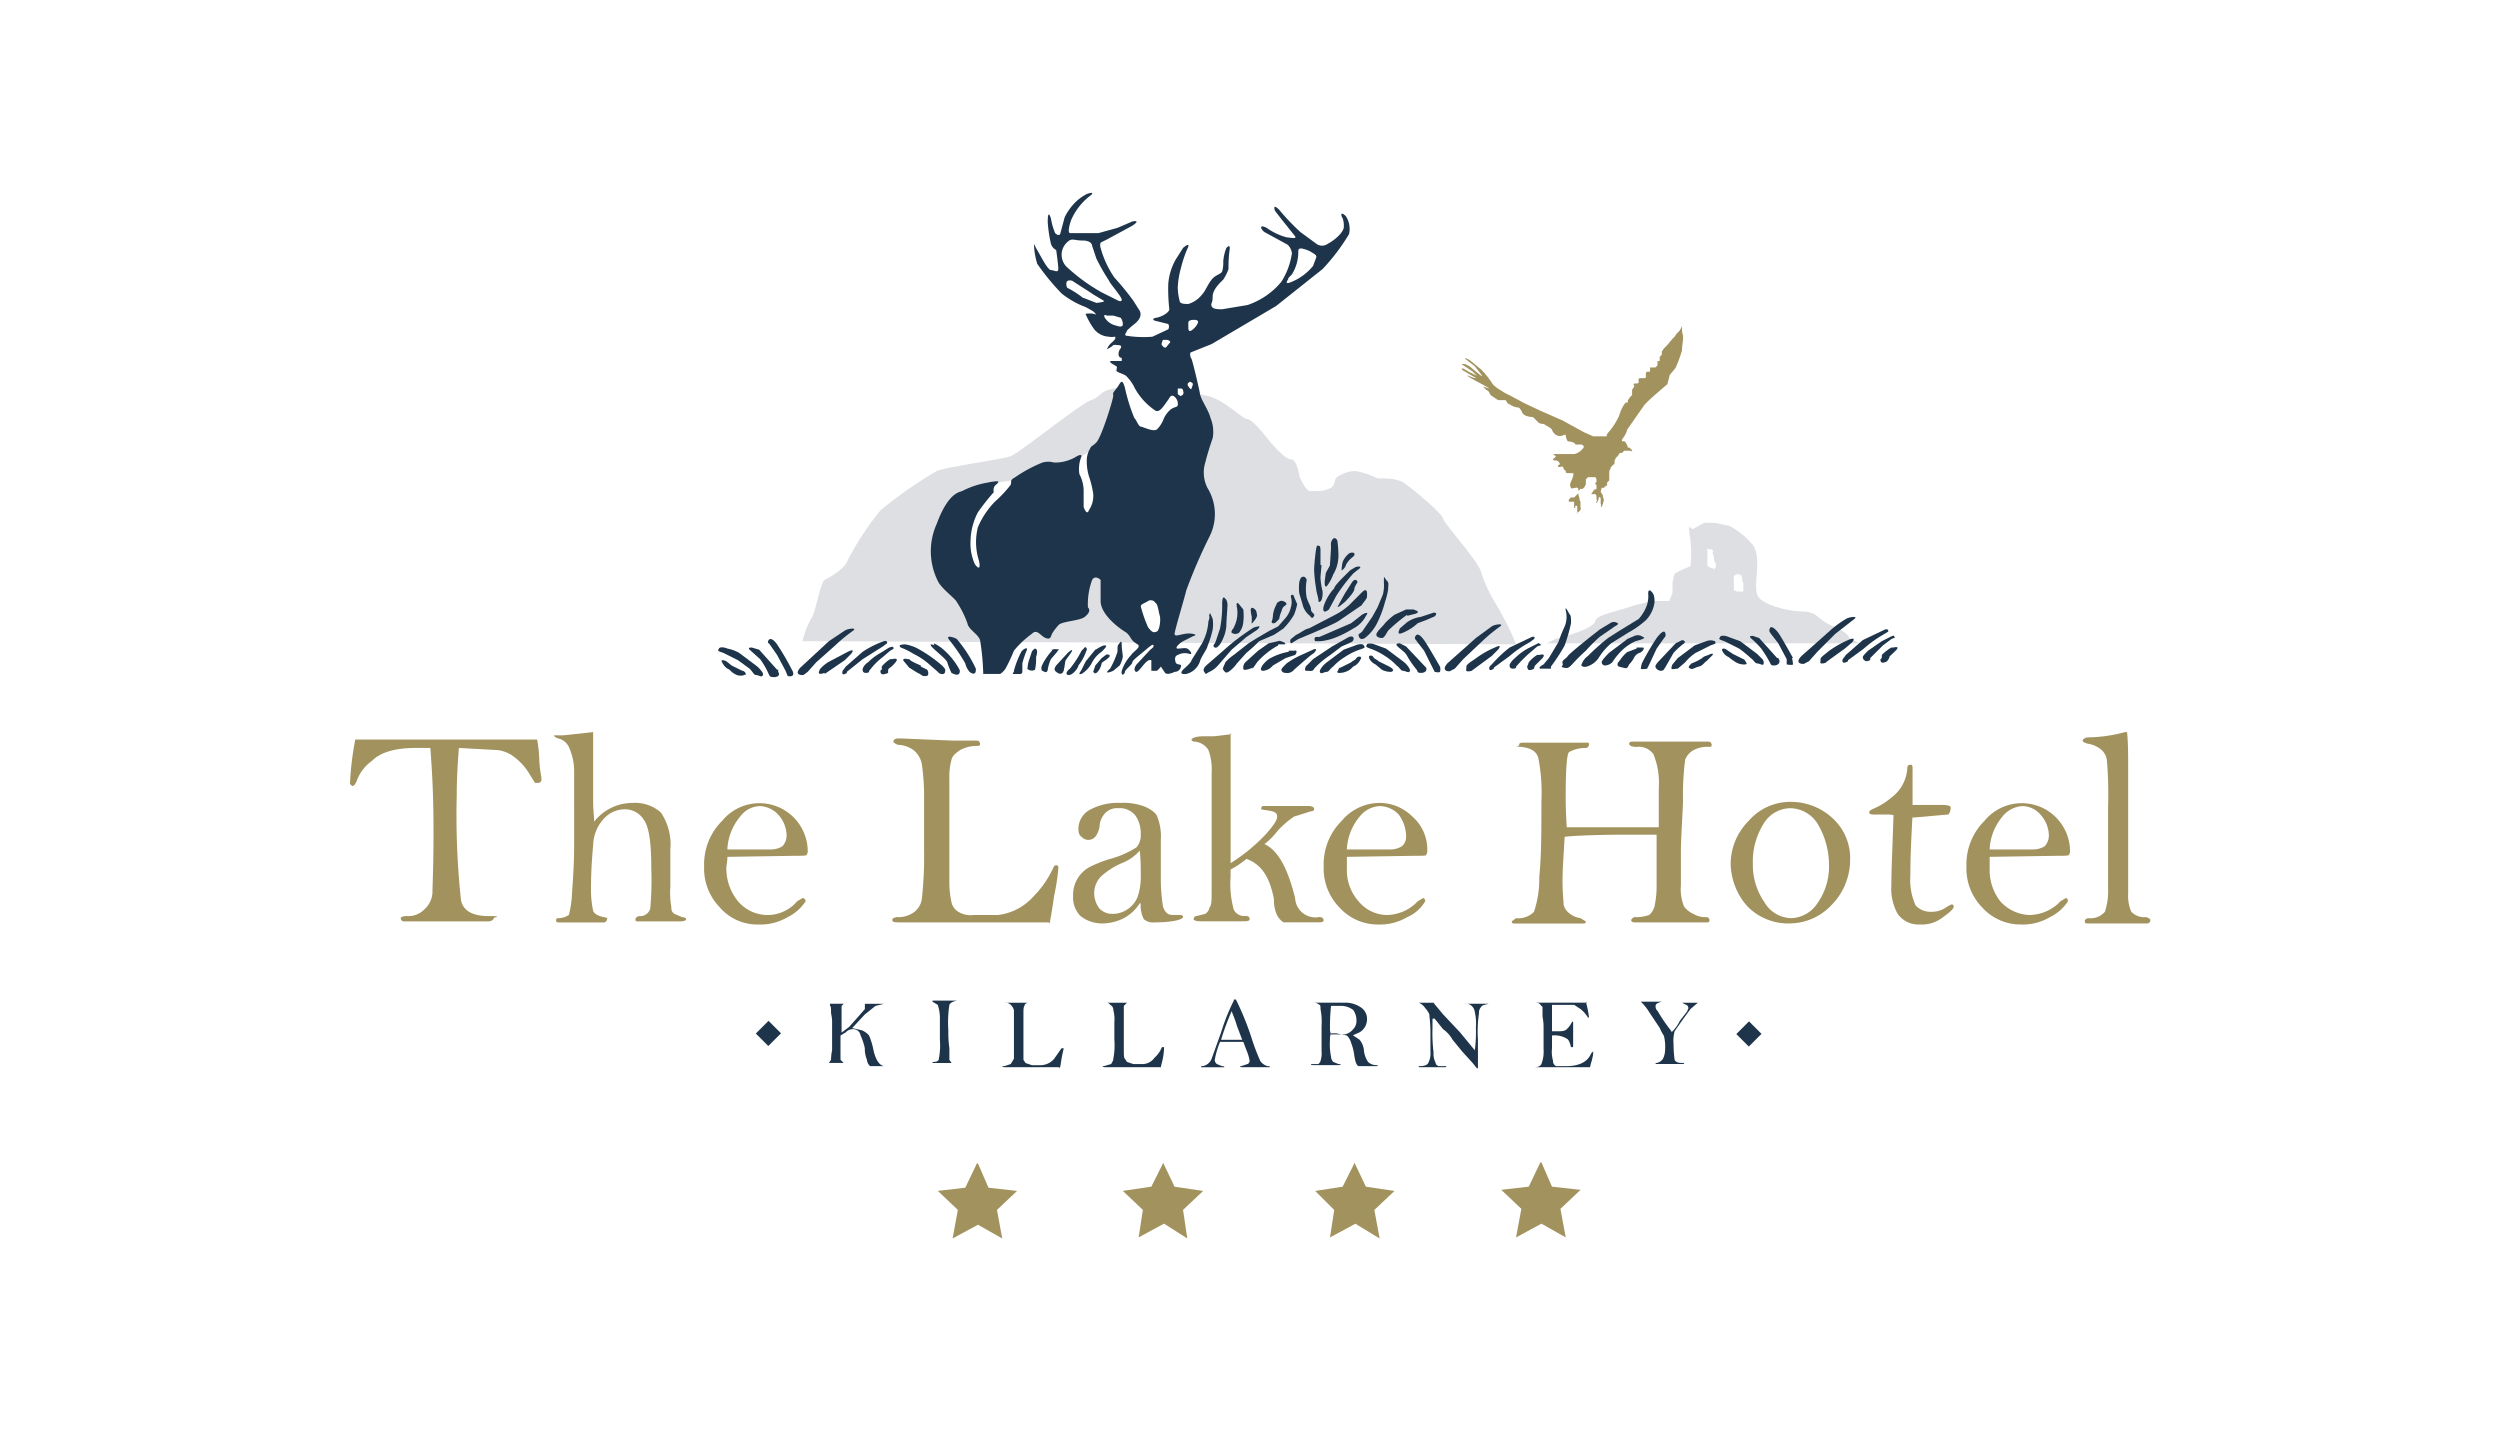 <svg xmlns="http://www.w3.org/2000/svg" width="350" height="201" viewBox="0 0 350 201"><g transform="translate(-668 -36)"><rect width="350" height="201" transform="translate(668 36)" fill="#fff"/><g transform="translate(717 63)"><path d="M142.7,54.365l-99.9-.444a12.284,12.284,0,0,1,1.184-3.108c.592-.592,1.332-5.18,1.924-5.476s2.812-1.48,3.256-2.812a40.257,40.257,0,0,1,4.588-6.956A61.422,61.422,0,0,1,61.6,30.092c1.48-.592,9.176-1.628,10.36-2.072s9.62-7.252,11.248-7.844S84.241,18.7,87.5,18.4h2.22a42.921,42.921,0,0,1,9.768,1.184c2.516.592,4.884,3.256,5.624,3.256s3.108,3.108,3.108,3.108,2.072,2.516,2.96,2.516,1.184,2.368,1.184,2.368.888,2.072,1.48,2.072h1.036a4.588,4.588,0,0,0,1.924-.444c.74-.592.3-1.332,1.036-1.628a4.44,4.44,0,0,1,2.368-.74,12.284,12.284,0,0,1,3.108,1.036h.888a6.956,6.956,0,0,1,2.516.444c1.036.592,5.624,4.44,5.772,5.18s5.032,6.068,5.328,7.548a20.423,20.423,0,0,0,2.072,4.44,38.921,38.921,0,0,1,2.812,5.624" transform="translate(20.546 8.844)" fill="#dedfe3"/><path d="M88.685,20.856l-1.332-2.072-3.7-1.184H81.285l-1.332.592-1.184,4.884L76.4,27.368l-.74.444-1.036.592-2.96,2.22-6.808,1.184-2.22.3L57.9,35.8l.74,8.288,2.812,1.036,3.4-.592c.888-.444,3.552-1.036,4.144-1.776s2.664-.74,4.588-1.628l5.18-2.368c1.332-.592,4.144-1.48,4.588-2.812s2.072-3.108,2.516-4.144.888-3.4,1.184-4.144,1.628-6.808,1.628-6.808" transform="translate(27.794 8.46)" fill="#fff"/><path d="M11.248,52.884H9.176c-2.812,0-4.884.592-6.068,1.776a6.068,6.068,0,0,0-2.22,2.96c-.148.3-.3.592-.592.592l-.3-.3A42.477,42.477,0,0,1,.74,51.7H26.2a18.2,18.2,0,0,1,.3,2.96,19.535,19.535,0,0,0,.3,2.368v.3a.444.444,0,0,1-.444.444H25.9l-.74-1.184a8.288,8.288,0,0,0-2.072-2.368,4.884,4.884,0,0,0-2.368-1.036l-5.476-.3c-.148,1.924-.3,4.144-.3,6.66A110.559,110.559,0,0,0,15.54,74.2c.3,1.48,1.628,2.22,3.848,2.22s.74.148.74.3-.3.444-.74.444H7.548a.444.444,0,0,1-.444-.444c0-.148.3-.3.888-.3a3.108,3.108,0,0,0,2.368-.888,3.4,3.4,0,0,0,1.184-2.368c0-.888.148-3.7.148-8.436s-.148-7.992-.444-11.84" transform="translate(0 24.83)" fill="#a2925e"/><path d="M24.776,63.728a6.808,6.808,0,0,1,5.476-2.812,5.476,5.476,0,0,1,4,1.332,7.992,7.992,0,0,1,1.332,5.18v5.18a12.136,12.136,0,0,0,.148,2.96.888.888,0,0,0,.444.888l1.036.444c.3,0,.592.148.592.3s-.3.3-.888.3h-5.92c-.3,0-.3-.148-.3-.3s.148-.3.444-.444a1.48,1.48,0,0,0,1.628-1.036,43.81,43.81,0,0,0,.148-5.624c0-3.552-.3-5.772-1.036-6.808a3.108,3.108,0,0,0-2.664-1.48,4,4,0,0,0-2.96,1.332,5.624,5.624,0,0,0-1.48,3.7c-.148,1.628-.3,3.7-.3,5.92a14.06,14.06,0,0,0,.3,3.256c.148.444.74.74,1.48.888s.444.148.444.3a.444.444,0,0,1-.444.444H20.188c-.444,0-.592,0-.592-.3s.148-.3.444-.3a2.812,2.812,0,0,0,1.332-.444,13.764,13.764,0,0,0,.444-3.108c.148-1.924.3-4.144.3-6.956V56.476a8.288,8.288,0,0,0-.74-3.4,2.22,2.22,0,0,0-1.48-1.184c-.444-.148-.592-.3-.592-.444h1.332L24.776,51v9.62c0,1.332.148,2.368.148,3.108" transform="translate(9.265 24.494)" fill="#a2925e"/><path d="M36.758,65.252c0,.74-.148,1.184-.148,1.628a7.252,7.252,0,0,0,1.628,4.588,5.421,5.421,0,0,0,8.288,0l.74-.444a.444.444,0,0,1,.444.444,6.216,6.216,0,0,1-2.516,2.22,7.4,7.4,0,0,1-4,1.036,6.956,6.956,0,0,1-5.476-2.368,7.844,7.844,0,0,1-2.22-5.772,8.584,8.584,0,0,1,2.516-6.364,6.758,6.758,0,0,1,11.988,4.144.888.888,0,0,1-.148.592c0,.148-.592.148-1.48.148Zm0-1.036h5.92a3.108,3.108,0,0,0,1.776-.444,2.22,2.22,0,0,0,.592-1.48,4.44,4.44,0,0,0-1.184-2.96,3.7,3.7,0,0,0-2.516-1.184,3.552,3.552,0,0,0-2.812,1.48,7.7,7.7,0,0,0-1.776,4.44" transform="translate(16.079 27.706)" fill="#a2925e"/><path d="M73.2,77.353H52.78c-1.036,0-1.48,0-1.48-.3s.148-.3.592-.444a3.7,3.7,0,0,0,2.516-.74,2.812,2.812,0,0,0,1.036-1.924,54.909,54.909,0,0,0,.3-6.956V60.036a31.081,31.081,0,0,0-.3-4.736,3.256,3.256,0,0,0-1.184-2.072,4,4,0,0,0-2.22-.74c-.3-.148-.592-.3-.592-.444s.148-.444.592-.444h.444l7.252.3h3.4a.444.444,0,0,1,.444.444c0,.3-.148.3-.444.3a5.032,5.032,0,0,0-2.368.592c-.592.444-1.036.74-1.184,1.332a9.176,9.176,0,0,0-.3,2.664V71.432a13.468,13.468,0,0,0,.3,3.108,2.072,2.072,0,0,0,.74,1.184,3.256,3.256,0,0,0,2.368.592h3.4A7.844,7.844,0,0,0,70.984,73.8a14.208,14.208,0,0,0,2.812-4q.148-.444.444-.444c.3,0,.3.148.3.444a29.6,29.6,0,0,1-.592,3.848c-.3,2.22-.592,3.552-.592,3.848" transform="translate(24.626 24.782)" fill="#a2925e"/><path d="M77.727,71.765a5.92,5.92,0,0,1-2.22,2.072,6.808,6.808,0,0,1-2.96.74,4.884,4.884,0,0,1-3.108-1.036A3.7,3.7,0,0,1,68.4,70.729a4.442,4.442,0,0,1,2.22-4,16.872,16.872,0,0,1,2.96-1.184,13.024,13.024,0,0,0,3.7-1.628,2.516,2.516,0,0,0,.592-1.776,4.44,4.44,0,0,0-.74-2.664,2.812,2.812,0,0,0-2.368-1.036,2.368,2.368,0,0,0-1.776.592,2.96,2.96,0,0,0-.888,2.072c-.3,1.184-.74,1.776-1.628,1.776a1.332,1.332,0,0,1-.888-.444c-.3-.148-.444-.592-.444-1.184a3.108,3.108,0,0,1,1.48-2.516,8.288,8.288,0,0,1,4.44-1.036,8.14,8.14,0,0,1,3.552.592c.888.444,1.48.888,1.628,1.48a7.548,7.548,0,0,1,.444,3.108v5.18a25.161,25.161,0,0,0,.3,4.144c.3.888.74,1.184,1.332,1.184H83.2c.3,0,.592,0,.592.3s-1.332.74-4,.74a1.924,1.924,0,0,1-1.48-.444,4.144,4.144,0,0,1-.444-2.22m0-7.548a6.364,6.364,0,0,1-2.664,1.924,10.212,10.212,0,0,0-2.96,1.924,3.4,3.4,0,0,0-.888,2.368A3.552,3.552,0,0,0,72.1,72.5a2.516,2.516,0,0,0,1.776.74,3.793,3.793,0,0,0,3.552-2.368,8.584,8.584,0,0,0,.444-3.108,30.937,30.937,0,0,0-.148-3.552" transform="translate(32.832 27.705)" fill="#a2925e"/><path d="M85.076,51.1V69.3a25.161,25.161,0,0,0,4.884-4c1.036-1.184,1.628-1.924,1.628-2.516s-.444-.74-1.48-.888-.74-.148-.74-.3a.3.3,0,0,1,.3-.3H95.88q.888,0,.888.444c0,.148-.148.3-.444.3l-2.368.74a12.876,12.876,0,0,0-2.368,2.072,9.176,9.176,0,0,1-1.776,1.776c1.924.888,3.256,3.4,4.292,7.548a2.847,2.847,0,0,0,3.4,2.664c.3,0,.592.148.592.444s-.3.3-1.036.3H92.476a2.664,2.664,0,0,1-1.036-1.332,5.181,5.181,0,0,1-.3-1.924c-.592-3.108-1.776-4.884-3.848-5.624a12.431,12.431,0,0,1-2.22,1.48v1.036a13.468,13.468,0,0,0,.444,4.588,1.628,1.628,0,0,0,1.628.888c.444,0,.592.148.592.444s-.444.3-1.184.3H80.932c-.74,0-1.036-.148-1.036-.3a.444.444,0,0,1,.444-.444l1.184-.3a1.332,1.332,0,0,0,.592-.888c.3-.3.3-1.036.3-2.22V56.724a7.992,7.992,0,0,0-.444-3.256,2.516,2.516,0,0,0-1.924-1.184c-.3,0-.444-.148-.444-.3s.592-.444,1.628-.444h1.48l2.516-.3" transform="translate(38.211 24.542)" fill="#a2925e"/><path d="M95.358,65.249v1.628a6.512,6.512,0,0,0,1.628,4.588,5.18,5.18,0,0,0,4,1.924,6.068,6.068,0,0,0,4.292-1.924l.74-.444c.148,0,.3.148.3.444a5.328,5.328,0,0,1-2.516,2.22,7.4,7.4,0,0,1-4,1.036,7.252,7.252,0,0,1-5.476-2.368,7.844,7.844,0,0,1-2.22-5.772,8.584,8.584,0,0,1,2.516-6.364A6.956,6.956,0,0,1,99.8,57.7a6.512,6.512,0,0,1,4.736,1.924,6.068,6.068,0,0,1,2.072,4.736.888.888,0,0,1-.148.592c0,.148-.444.148-1.48.148Zm0-1.036h5.92a3.108,3.108,0,0,0,1.776-.444,1.776,1.776,0,0,0,.592-1.48,5.18,5.18,0,0,0-1.036-2.96,3.7,3.7,0,0,0-2.664-1.184,3.848,3.848,0,0,0-2.812,1.48,7.7,7.7,0,0,0-1.776,4.44" transform="translate(44.209 27.71)" fill="#a2925e"/><path d="M130.473,63.74V58.412a10.656,10.656,0,0,0-.74-4.736,2.516,2.516,0,0,0-2.368-1.036c-.592,0-1.036-.148-1.036-.444s.3-.3.592-.3h10.508a.444.444,0,0,1,.444.444c0,.148,0,.3-.3.3a4.144,4.144,0,0,0-2.22.444,2.664,2.664,0,0,0-1.184,1.332,38.628,38.628,0,0,0-.3,5.92c-.148,3.256-.3,5.476-.3,6.956v4.736a6.364,6.364,0,0,0,.444,2.96,3.256,3.256,0,0,0,1.332,1.036,2.96,2.96,0,0,0,1.628.444c.444,0,.592.148.592.444s-.148.3-.444.3h-9.916c-.444,0-.592-.148-.592-.3s.148-.3.444-.444a5.476,5.476,0,0,0,2.072-.3,2.368,2.368,0,0,0,.74-1.184,13.023,13.023,0,0,0,.3-2.96v-7.1h-3.4c-5.032,0-8.14.148-9.472.3-.148,2.516-.3,4.588-.3,6.216s.148,2.812.148,3.256a2.072,2.072,0,0,0,.74,1.184,3.256,3.256,0,0,0,1.628.74l.74.444c0,.3-.148.3-.444.3h-9.472c-.3,0-.444,0-.444-.3l.592-.444a3.108,3.108,0,0,0,2.516-.888,14.356,14.356,0,0,0,.74-4.884c.3-2.96.3-6.364.3-10.508a25.754,25.754,0,0,0-.444-6.216c-.3-.888-1.036-1.332-2.368-1.48s-.3,0-.3-.3.3-.3.74-.3h8.88c.148,0,.148.148.148.3a.444.444,0,0,1-.444.444,4.736,4.736,0,0,0-2.368.592c-.3.444-.444,2.516-.444,6.364,0,.3,0,1.776.148,4.144h12.876" transform="translate(52.756 24.926)" fill="#a2925e"/><path d="M130.6,66.184a8.584,8.584,0,0,1,2.516-5.92,7.7,7.7,0,0,1,5.92-2.664,8.584,8.584,0,0,1,5.92,2.368,7.548,7.548,0,0,1,2.368,5.772,9.028,9.028,0,0,1-2.516,6.216,8.14,8.14,0,0,1-5.92,2.664,7.992,7.992,0,0,1-5.92-2.368,9.176,9.176,0,0,1-2.368-6.068m3.108,0a9.176,9.176,0,0,0,1.628,5.476,4.44,4.44,0,0,0,3.848,2.22,4.588,4.588,0,0,0,3.552-2.072,8.88,8.88,0,0,0,1.628-5.476,11.248,11.248,0,0,0-1.48-5.476,4.588,4.588,0,0,0-4-2.368,4.44,4.44,0,0,0-3.7,2.22,9.916,9.916,0,0,0-1.48,5.476" transform="translate(62.693 27.662)" fill="#a2925e"/><path d="M149.768,61.2c-.148,2.812-.3,5.624-.3,8.436a8.584,8.584,0,0,0,.74,4.144,2.812,2.812,0,0,0,2.22.888,3.552,3.552,0,0,0,2.22-.74l.592-.3a.3.3,0,0,1,.3.3c0,.3-.444.74-1.48,1.48a4.736,4.736,0,0,1-3.256,1.036,3.552,3.552,0,0,1-3.108-1.48,7.252,7.252,0,0,1-.888-4c0-1.924.148-5.18.3-9.768,0-.148-.592-.148-1.776-.148h-1.184c-.3,0-.444-.148-.444-.3s.148-.3.444-.444a9.621,9.621,0,0,0,2.664-1.628,5.476,5.476,0,0,0,2.22-4c0-.444.148-.592.444-.592s.3.148.3.592v5.032h4.144c.74,0,1.184.148,1.184.3a1.48,1.48,0,0,1-.3,1.036l-5.032.444" transform="translate(68.981 25.982)" fill="#a2925e"/><path d="M156.158,65.252V66.88a7.1,7.1,0,0,0,1.48,4.588,5.772,5.772,0,0,0,4,1.924,6.068,6.068,0,0,0,4.44-1.924l.74-.444c.148,0,.3.148.3.444a6.216,6.216,0,0,1-2.516,2.22,7.4,7.4,0,0,1-4,1.036,7.252,7.252,0,0,1-5.476-2.368,7.844,7.844,0,0,1-2.22-5.772,8.584,8.584,0,0,1,2.516-6.364,6.758,6.758,0,0,1,11.988,4.144.888.888,0,0,1-.148.592c0,.148-.592.148-1.48.148Zm0-1.036h5.92a3.108,3.108,0,0,0,1.776-.444,2.22,2.22,0,0,0,.592-1.48,4.44,4.44,0,0,0-1.184-2.96,3.4,3.4,0,0,0-2.516-1.184,3.848,3.848,0,0,0-2.812,1.48,7.7,7.7,0,0,0-1.776,4.44" transform="translate(73.396 27.706)" fill="#a2925e"/><path d="M170.116,51c.148,1.628.148,3.256.148,4.884v17.76a5.476,5.476,0,0,0,.444,2.516,2.516,2.516,0,0,0,2.072.74c.444.148.592.3.592.444a.444.444,0,0,1-.444.444h-8.14c-.444,0-.592,0-.592-.3s.148-.3.444-.444a2.664,2.664,0,0,0,2.368-.888,9.325,9.325,0,0,0,.444-3.4V61.508a56.391,56.391,0,0,0-.148-6.364,2.368,2.368,0,0,0-.74-1.628,3.848,3.848,0,0,0-1.924-.888c-.592-.148-.74-.3-.74-.444s.148-.3.592-.444A20.72,20.72,0,0,0,169.82,51Z" transform="translate(78.678 24.494)" fill="#a2925e"/><path d="M46.928,80.844l1.184-.888L49.3,78.624l1.036-1.184V76.7H53l-1.184.3-1.48,1.184L48.556,80.1l1.332.3a2.664,2.664,0,0,1,1.036.74,10.064,10.064,0,0,1,.592,1.924c.3,1.48.888,2.368,1.628,2.368H51.072a1.332,1.332,0,0,1-.444-.888,4,4,0,0,1-.3-1.628,8.288,8.288,0,0,0-.592-1.776,1.036,1.036,0,0,0-1.036-.888,1.332,1.332,0,0,0-1.036.444l-.74.444v3.4l.444.444H45.3l.3-.444a6.512,6.512,0,0,1,.148-1.332v-3.7a5.624,5.624,0,0,0-.148-1.48c0-.592,0-1.036-.148-1.036v-.3h1.924l-.3.3v4" transform="translate(21.746 36.831)" fill="#1e344a"/><path d="M55.1,76.4h3.4c-.592.148-.888.3-1.036.592a16.406,16.406,0,0,0-.148,3.552,16.132,16.132,0,0,0,.148,2.516v1.628l.3.444H55.248c-.148,0-.148,0-.148-.148h.148c.444,0,.74-.148.74-.444a9.916,9.916,0,0,0,.148-2.664V78.62a6.216,6.216,0,0,0-.3-1.628l-.74-.444h0Z" transform="translate(26.45 36.687)" fill="#1e344a"/><path d="M69.692,85.632h-7.4c-.3,0-.592,0-.592-.148H62l.888-.3.444-.74V77.64a1.628,1.628,0,0,0-.444-.74A1.036,1.036,0,0,0,62,76.6h3.256q-.444.148-.444.444c-.148.148-.148.592-.148,1.036V84.6l.3.444.888.3h1.332a2.516,2.516,0,0,0,1.776-.888l1.036-1.48h.3c0,.148-.148.592-.3,1.48s-.148,1.184-.3,1.332" transform="translate(29.618 36.779)" fill="#1e344a"/><path d="M79.192,85.628h-7.4c-.444,0-.592,0-.592-.148h.148l1.036-.3c.148-.3.3-.444.3-.74a9.916,9.916,0,0,0,.148-2.664V79.264a4.588,4.588,0,0,0-.148-1.628.74.74,0,0,0-.444-.74c-.148-.3-.444-.3-.74-.3H74.6l-.444.444V83.26c0,.592,0,1.036.148,1.184l.3.444.888.3h1.184a2.072,2.072,0,0,0,1.776-.888,3.848,3.848,0,0,0,1.036-1.48h.3a8.585,8.585,0,0,1-.148,1.48c-.148.74-.3,1.184-.3,1.332" transform="translate(34.179 36.783)" fill="#1e344a"/><path d="M85.088,76.3h.3a39.959,39.959,0,0,1,2.22,5.476,29.005,29.005,0,0,0,1.184,3.108,1.776,1.776,0,0,0,1.036.74c.3,0,.3,0,.3.148H86.272c-.148,0-.3,0-.3-.148h.148l.888-.3c.148,0,.3-.3.3-.444a6.364,6.364,0,0,0-.444-1.48L86.42,82.22H83.164a12.136,12.136,0,0,0-.74,2.516.74.74,0,0,0,.3.592l.74.3c.148,0,.3,0,.3.148H80.648c-.148,0-.148,0-.148-.148h.148a1.628,1.628,0,0,0,1.332-1.036l1.332-3.7a27.826,27.826,0,0,1,1.776-4.44m-.3,1.48a34.779,34.779,0,0,0-1.48,4h2.96L85.532,80c-.3-1.036-.592-1.628-.74-2.072" transform="translate(38.643 36.639)" fill="#1e344a"/><path d="M96.376,80.894l1.332.888a2.812,2.812,0,0,1,.592,1.332,3.552,3.552,0,0,0,.592,1.776,1.628,1.628,0,0,0,1.184.444h.148c0,.148,0,.148-.148.148H97.56c-.3-.148-.444-.592-.592-1.48a7.4,7.4,0,0,0-.444-1.776,2.368,2.368,0,0,0-.592-1.036l-1.48-.3h-.74a1.924,1.924,0,0,0-.148.888,8.585,8.585,0,0,0,.148,2.368,1.184,1.184,0,0,0,.3.74l.74.3h.3c0,.148-.148.148-.3.148H91.2c-.148,0-.3,0-.3-.148h1.036c.148-.148.3-.3.3-.444a3.256,3.256,0,0,0,.148-1.332V79.858a9.175,9.175,0,0,0-.148-2.368c0-.3,0-.592-.148-.592a1.184,1.184,0,0,0-.888-.3h4.292a3.848,3.848,0,0,1,2.516.74,1.924,1.924,0,0,1,.74,1.628,2.117,2.117,0,0,1-1.036,1.776l-1.332.592m-2.664-.3h1.924a2.072,2.072,0,0,0,1.184-.74,1.628,1.628,0,0,0,.444-1.184,2.516,2.516,0,0,0-.444-1.48,2.812,2.812,0,0,0-1.776-.592H93.712a26.494,26.494,0,0,0-.148,3.108,1.924,1.924,0,0,0,.148.888" transform="translate(43.635 36.78)" fill="#1e344a"/><path d="M103.024,76.5l1.48,1.776,2.368,2.516,2.072,2.516a19.98,19.98,0,0,0,.148-3.256,6.66,6.66,0,0,0-.148-2.072,1.332,1.332,0,0,0-.444-.888,1.184,1.184,0,0,0-1.036-.3h3.4c-.444.148-.888.148-1.036.444a1.184,1.184,0,0,0-.3.888,17.317,17.317,0,0,0-.148,3.7v4h-.148l-.592-.74-1.48-1.628-1.332-1.628a4.441,4.441,0,0,0-1.332-1.48l-1.184-1.48h-.148c-.148,0-.148,0-.148.3V80.2a22.942,22.942,0,0,0,.148,3.4,2.812,2.812,0,0,0,.3,1.48q0,.3.444.444h1.036c0,.148,0,.148-.3.148h-3.4c-.148,0-.148,0-.148-.148h.148c.592,0,1.036-.148,1.184-.444a2.96,2.96,0,0,0,.3-1.628V80.792c0-1.332-.148-2.22-.148-2.516a3.108,3.108,0,0,0-.592-.888,1.924,1.924,0,0,0-.888-.74h2.072Z" transform="translate(48.532 36.735)" fill="#1e344a"/><path d="M119.252,76.5a14.209,14.209,0,0,1,.444,2.22h-.148a4.292,4.292,0,0,0-1.036-1.184l-.888-.592h-3.108v.3h0v3.4h.74c.592,0,1.036,0,1.332-.3a3.111,3.111,0,0,0,.74-1.036h0c.148,0,.148,0,.148.148v3.108c0,.3,0,.3-.148.3h-.148c-.148-.592-.3-1.036-.592-1.184a3.256,3.256,0,0,0-2.072-.444v1.776a4.589,4.589,0,0,0,.148,1.776.74.74,0,0,0,.444.74h1.332q2.812,0,3.552-1.776l.3-.3h0a3.848,3.848,0,0,1-.148,1.036c0,.148-.148.444-.3,1.184H112c.592,0,.888-.148,1.036-.444a4.884,4.884,0,0,0,.3-2.072V80.052a7.548,7.548,0,0,0-.148-1.48V77.24l-.3-.3c0-.148-.3-.3-.74-.3H119.4" transform="translate(53.764 36.735)" fill="#1e344a"/><path d="M126.392,80.792a5.624,5.624,0,0,0,1.184-1.628l1.036-1.332c0-.148.148-.3.148-.444s-.148-.444-.3-.444l-.592-.3h2.22l-1.036.888-1.184,1.628-1.036,1.48a5.181,5.181,0,0,0-.148,1.776,17.612,17.612,0,0,0,.148,2.22c.148.3.444.444,1.036.444h.3c0,.148-.148.148-.3.148h-3.4c-.3,0-.3,0-.3-.148h.148a1.332,1.332,0,0,0,.888-.592,2.96,2.96,0,0,0,.3-1.332,6.069,6.069,0,0,0-.148-1.776c0-.148-.3-.444-.592-1.184l-1.48-2.22A7.252,7.252,0,0,0,122.1,76.5h2.96c-.592.148-.888.3-.888.592a.888.888,0,0,0,.3.74,23.828,23.828,0,0,0,1.924,2.812" transform="translate(58.612 36.735)" fill="#1e344a"/><rect width="2.516" height="2.472" transform="translate(56.812 117.695) rotate(-45)" fill="#1e344a"/><rect width="2.516" height="2.472" transform="translate(194.084 117.77) rotate(-45)" fill="#1e344a"/><path d="M61.224,91.8h-.148l-1.628,3.4-3.848.444,2.812,2.664-.74,4,3.552-1.924,3.4,1.924-.74-4L66.7,95.648l-4-.444" transform="translate(26.69 44.079)" fill="#a2925e"/><path d="M78.724,91.7v.148L77.1,95.1l-4,.592,2.812,2.664-.592,3.848,3.552-1.924,3.256,2.072-.592-4L84.348,95.7l-4-.592" transform="translate(35.091 44.031)" fill="#a2925e"/><path d="M96.776,91.7v.148L95.148,95.1,91.3,95.7l2.664,2.664-.592,3.848,3.552-1.924,3.4,2.072-.74-4L102.4,95.7l-4-.592" transform="translate(43.827 44.031)" fill="#a2925e"/><path d="M114.524,91.7h-.148l-1.628,3.4-3.848.444,2.812,2.664-.74,4,3.552-1.924,3.4,1.924-.74-4L120,95.548l-4-.444" transform="translate(52.276 44.031)" fill="#a2925e"/><path d="M135.7,35.048h0v2.22l.592.3.3-.3v-.3a.592.592,0,0,0-.148-.444,1.628,1.628,0,0,1-.148-.74V35.2h0v-.3h-.74m3.848,5.476h0v.3h1.036V39.488c-.148-.148-.3-.3-.3-.444V38.3l-.74.3v1.776m18.2,7.7H113.2l1.184-.592,2.072-.592s3.4-1.036,3.552-1.924,2.516-1.184,5.476-2.22L128,42.152h2.368l.444-1.184v-1.48l.3-1.184,1.184-.592,1.036-.444a16.724,16.724,0,0,0-.148-4.588q-.148-.888,0-.888l.444.3,1.628-.888h1.48l2.072.444a10.952,10.952,0,0,1,3.256,2.664c1.036,1.48.444,4,.444,5.772s.74,1.924,1.776,2.516a14.209,14.209,0,0,0,5.032,1.036c1.924.148,1.628,1.036,4,2.072s2.22,1.628,2.22,1.628l2.072,1.036" transform="translate(54.34 14.989)" fill="#dedfe3"/><path d="M129.092,36.316l-.592-.3V33.8h.74a.444.444,0,0,0-.148.3h0c0,.3.148.444.148.592a1.628,1.628,0,0,0,.148.74.592.592,0,0,1,.148.444v.3l-.3.3" transform="translate(61.685 16.237)" fill="#fff"/><path d="M132.136,38.468H131.1V36.4l.74-.3a6.357,6.357,0,0,1,.148.74.592.592,0,0,0,.148.444v1.184" transform="translate(62.933 17.341)" fill="#fff"/><path d="M77.377.3a8.584,8.584,0,0,0-2.812,3.552c-.592,1.776-.148,1.776-.148,1.776h4l2.664-.74L83.149,4s1.332-.3,0,.592L79.6,6.516l-.888.444a1.184,1.184,0,0,0,0,.74,13.764,13.764,0,0,0,1.924,4.144A37.742,37.742,0,0,1,83.3,15.1l.74,1.184s.888.888-.592,2.072-1.036,1.036-1.036,1.036-.444.444-.148.592a15.245,15.245,0,0,0,3.7.148l2.22-1.036a.74.74,0,0,0,0-.74l-1.776-.444c-.148,0-.74-.3.148-.444a3.4,3.4,0,0,0,1.332-.592s.444-.3.444-.592a25.158,25.158,0,0,1-.148-3.552,8.288,8.288,0,0,1,1.036-3.4L90.253,7.7s1.184-1.036.592.148a17.464,17.464,0,0,0-.888,2.664,12.432,12.432,0,0,0-.444,2.664,7.7,7.7,0,0,0,.3,2.072c.148.3.74.3,1.184.3a3.848,3.848,0,0,0,1.924-1.332c.444-.444.74-1.332,1.332-2.072s1.332-.74,1.48-1.184a4.1,4.1,0,0,0,.148-1.332A6.216,6.216,0,0,1,96.321,7.7c.148-.148.592-.592.444.3a18.943,18.943,0,0,0-.148,2.664,6.957,6.957,0,0,1-.74,1.48c-.3.3-1.48,1.332-1.48,2.368s-.3.888-.148,1.332.888.444,1.48.444l3.552-.592a10.508,10.508,0,0,0,4.736-3.256,10.213,10.213,0,0,0,1.48-4,2.072,2.072,0,0,0-.592-1.184L101.649,5.48c-.444-.3-.888-1.184.3-.592a8.732,8.732,0,0,0,2.812,1.332c.3,0,1.48.3,1.184-.148l-1.776-2.22L103.13,2.52s-.444-1.184.592-.148a31.379,31.379,0,0,0,2.96,3.108l2.22,1.628a1.332,1.332,0,0,0,1.628,0c.888-.444,2.072-1.48,2.22-2.22a3.256,3.256,0,0,0-.148-1.332c-.3-.444-.3-1.036.444-.3a3.256,3.256,0,0,1,.444,2.516,28.269,28.269,0,0,1-3.7,4.884l-6.512,5.18-9.028,5.328-2.96,1.184a1.036,1.036,0,0,0,.148.888c.148.3,1.036,4,1.184,4.884s1.184,2.22,1.48,3.4a5.032,5.032,0,0,1,.3,2.812,40.851,40.851,0,0,0-1.184,4,4.884,4.884,0,0,0,.444,2.96,6.956,6.956,0,0,1,.3,6.808A74.293,74.293,0,0,0,90.7,55.653c-.148.74-1.628,5.624-1.628,6.068s.592.148,1.48,0,1.924.148,1.184.3l-1.48.74c-.74.444-1.184,1.036-.74,1.036s1.036-.148,1.332,0,.888.888.3.74a2.072,2.072,0,0,0-1.628.148c-.444.148-.444.592-.3,1.036s.888.148.74.592a.888.888,0,0,1-.888.74c-.3.148-1.036.444-1.332.148l-.592-.888s-.444.592-.592.592h-.74v-1.48a.592.592,0,0,0-.592.148c-.444.3-1.184,1.48-1.48,1.48s-.444-.444,0-1.036l1.924-2.072s.444-.3.444-.444.148-.592-.888.3-2.072,1.628-2.072,1.924-1.036,1.036-1.036,1.332-.592.74-.444-.148A5.772,5.772,0,0,1,83,64.681c.148-.3,1.036-.888,1.036-1.184s0-.148-.592-.592-.592-1.036-1.332-1.48-3.4-2.368-3.4-4.292v-2.96s-.74-.74-1.184,0a9.768,9.768,0,0,0-.592,3.848c.3.3.3.74-.444,1.332s-3.256.592-3.7,1.184a7.4,7.4,0,0,0-.888,1.184c-.148.3-.148.888-.888.592s-1.184-1.332-1.924-.592a13.173,13.173,0,0,0-2.516,2.368,22.349,22.349,0,0,1-1.184,2.516,2.516,2.516,0,0,1-.74.74H62.281a34.93,34.93,0,0,0-.444-4.736c-.3-.888-1.628-1.48-1.776-2.368a13.765,13.765,0,0,0-1.48-2.96c-.148-.444-2.22-1.924-2.664-2.96a9.324,9.324,0,0,1-.148-7.992c1.628-4.44,3.256-4.44,3.552-4.588a12.239,12.239,0,0,1,3.552-1.184c2.22-.444,1.48,0,1.036.444a1.036,1.036,0,0,0-.148.888,31.23,31.23,0,0,0-2.22,2.812,8.88,8.88,0,0,0-1.036,4,6.956,6.956,0,0,0,.592,3.256c.3.444.888,1.036.592-.444a8.436,8.436,0,0,1-.148-4.736,11.84,11.84,0,0,1,2.368-3.552,16.872,16.872,0,0,0,2.22-2.368c.148-.592-.148-.592.592-1.036a19.833,19.833,0,0,1,3.848-2.072,2.96,2.96,0,0,1,1.628,0,5.772,5.772,0,0,0,2.96-.74c.444-.3.888-.444.888-.148a4.588,4.588,0,0,0-.3,2.516,5.032,5.032,0,0,1,.592,2.368v2.22s.444,1.332.74.444a3.552,3.552,0,0,0,.592-2.368,13.911,13.911,0,0,0-.592-2.368,7.4,7.4,0,0,1-.3-2.368,3.256,3.256,0,0,1,.444-1.48c.3-.592.148-.148.888-.888s2.368-6.068,2.368-6.512-.148-.3.444-1.036.74-1.628,1.184-.148a25.312,25.312,0,0,0,1.332,4.292c.148,0,.592,1.184.888,1.184s1.924.888,2.368.3a4.292,4.292,0,0,0,.888-1.48,3.849,3.849,0,0,1,.888-1.184c.592-.444.888-.3,1.036-.592a1.288,1.288,0,0,0-.592-1.332c-.444-.148-.444.148-.888.74S87,30.789,86.405,30.493a9.028,9.028,0,0,1-2.96-3.256,5.328,5.328,0,0,0-1.036-1.48c-.3-.444-1.48-.592-1.48-.888s.148-.444,0-.592l-.74-.444c-.148-.148-.3-.3.148-.3h1.332v-.444a.444.444,0,0,1-.444-.444,1.184,1.184,0,0,1,.3-.888c.148-.3,0-.444-.3-.444s-.74-.148-.888.148l-.74.444a2.221,2.221,0,0,1,.444-.74c.3-.3.74-.592.74-.888s-.3,0-.888-.148A2.812,2.812,0,0,1,77.821,19.1a11.1,11.1,0,0,1-1.184-2.072c-.148-.148.3-.148.74-.148s.888.3.592,0,0-.148-1.332-.888a12.137,12.137,0,0,1-3.4-1.924,33.447,33.447,0,0,1-3.4-4.144A11.1,11.1,0,0,1,69.385,7.4c0-.444,0-.148.444.592s1.48,2.812,1.924,2.812,1.036.444,1.036-.148S72.493,8,72.493,8a1.48,1.48,0,0,1-.74-.888,20.425,20.425,0,0,1-.444-2.96c0-.444,0-1.924.444-.592a9.325,9.325,0,0,0,.592,2.072s.592.592.74,0l.592-2.22A7.844,7.844,0,0,1,75.3,1.188,6.66,6.66,0,0,1,76.785.152s1.184-.444.592.148" transform="translate(26.374 0.008)" fill="#1e344a"/><path d="M60.462,46.451A18.2,18.2,0,0,0,57.8,42.307c-.148-.148-1.776-.74-1.036.148a25.6,25.6,0,0,1,2.22,3.256,2.812,2.812,0,0,0,.592,1.184s.888.74.888-.3" transform="translate(27.156 20.162)" fill="#1e344a"/><path d="M58.887,46.139a9.916,9.916,0,0,0-2.516-2.96c-1.48-1.036-.888-.3-.888-.3s-1.036-.444-.3.3,1.924,1.628,2.072,2.072a9.473,9.473,0,0,0,.592,1.48s.74.444,1.036.148a.592.592,0,0,0,0-.74" transform="translate(26.364 20.474)" fill="#1e344a"/><path d="M57.926,45.66a19.536,19.536,0,0,0-3.4-2.368,5.624,5.624,0,0,0-1.776-.592s-1.184,0-.592.444a9.916,9.916,0,0,1,1.776.888,9.62,9.62,0,0,1,2.22,1.48l1.184,1.036a.74.74,0,0,0,.74.3c.3,0,.3-.444.3-.592s-.444-.592-.444-.592" transform="translate(24.956 20.509)" fill="#1e344a"/><path d="M54.8,45.007s-1.48-.592-1.628-.888h-.3c-.3-.148-.74,0-.444.3l.74.888,1.184.74c.444.148.592.444.888.444s.592,0,.592-.3a.888.888,0,0,0-.148-.592l-.888-.444" transform="translate(25.122 21.163)" fill="#1e344a"/><path d="M50.361,45.155a4.588,4.588,0,0,1,1.184-1.036h.3s1.036-.3.444.444-.888.74-1.036,1.036v.444s-.888.444-1.036,0,.148-.444.148-.444Z" transform="translate(24.084 21.162)" fill="#1e344a"/><path d="M49.541,46.144a9.176,9.176,0,0,1,1.776-1.776l1.036-.888c.3-.148.592-.3.444-.444s0-.148-.592,0l-1.184.74a7.992,7.992,0,0,0-1.776,1.332,1.776,1.776,0,0,0-.74.888s-.148.592.444.592.444-.3.444-.3Z" transform="translate(23.276 20.617)" fill="#1e344a"/><path d="M47.207,46.7l2.22-1.776L52.24,43.15l.592-.444s.148-.444-.444-.3a13.764,13.764,0,0,0-2.96,1.48l-2.368,2.072-.444.592s-.3.888.592.3" transform="translate(22.354 20.356)" fill="#1e344a"/><path d="M45.166,46.574l2.812-1.924.888-.888s.74-.888-.444-.3l-2.812,1.48c-.444.3-1.184.888-1.184,1.184h0s-.444.74.74.3" transform="translate(21.287 20.779)" fill="#1e344a"/><path d="M42.719,46.671l4-3.7,2.22-1.48c.444-.3,1.776-.444,1.184,0A22.645,22.645,0,0,0,47.6,43.563l-2.664,2.368-1.184,1.332-.592.444s-1.48.148-.444-1.036" transform="translate(20.33 19.794)" fill="#1e344a"/><path d="M42.889,46.5a34.929,34.929,0,0,0-2.072-3.552c-.3-.444-.888-1.036-1.184-.592s.148.444.148.592l1.036,1.48L42,46.643l.3.74s.592.148.74-.148-.148-.74-.148-.74" transform="translate(18.976 20.266)" fill="#1e344a"/><path d="M41.68,46.108,39.164,43.3,38.128,43c-.148,0-.592,0-.3.3l1.48,1.332A11.1,11.1,0,0,1,40.5,46.7c.148.3.148.444.74.444s.888-.3.592-.74v-.3" transform="translate(18.113 20.653)" fill="#1e344a"/><path d="M40.116,45.523l-2.368-1.776a5.328,5.328,0,0,0-1.628-.592c-.3-.148-1.036-.3-1.184,0s-.3.3.592.592L37.6,44.783l1.628,1.184c.444.444.592.888.888.888s.74.3.888.148.148-.444-.148-.74a3.4,3.4,0,0,0-.74-.74" transform="translate(16.717 20.646)" fill="#1e344a"/><path d="M38.038,45.68l-1.48-.74-.74-.592c-.3-.148-.888-.3-.592.148a2.22,2.22,0,0,0,.74.888c.444.148.444.444,1.036.74a1.493,1.493,0,0,0,1.332.148c.3-.148.3,0,.148-.3a.592.592,0,0,0-.444-.3" transform="translate(16.871 21.229)" fill="#1e344a"/><path d="M144.964,44.055a6.661,6.661,0,0,1,1.332-1.036h.3s1.036-.3.3.444S146,44.2,146,44.5l-.3.444s-.74.444-.888,0a.3.3,0,0,1,.148-.444Z" transform="translate(69.493 20.634)" fill="#1e344a"/><path d="M144.136,45.015l1.776-1.776,1.184-.888c.3-.148.592-.148.444-.3s0-.3-.592,0l-1.184.592-1.924,1.332c-.3.3-.74.74-.74.888a.592.592,0,0,0,.592.592c.592-.148.444-.3.444-.3Z" transform="translate(68.693 20.118)" fill="#1e344a"/><path d="M141.953,45.6l2.22-1.628a16.575,16.575,0,0,1,2.664-1.924l.74-.444s.148-.444-.444-.3l-3.108,1.48-2.368,2.072-.444.592s-.3.888.74.3" transform="translate(67.768 19.828)" fill="#1e344a"/><path d="M139.851,45.474l2.664-1.924,1.036-.888s.74-.888-.592-.3a14.207,14.207,0,0,0-2.812,1.628c-.3.3-1.036.74-1.036,1.036v.3s-.3.592.888.148" transform="translate(66.762 20.251)" fill="#1e344a"/><path d="M137.44,45.571l4-3.552a13.618,13.618,0,0,1,2.22-1.628c.444-.3,1.776-.444,1.184,0l-2.664,2.072-2.516,2.516-1.184,1.332-.592.3c0,.148-1.628.148-.444-1.036" transform="translate(65.769 19.266)" fill="#1e344a"/><path d="M137.576,45.4s-1.628-2.96-2.072-3.552-1.036-1.036-1.184-.592,0,.444.148.74l1.036,1.332,1.184,2.22v.74s.74.148.888,0a5.178,5.178,0,0,0-.148-.888" transform="translate(64.449 19.731)" fill="#1e344a"/><path d="M136.232,45.008,133.716,42.2l-.888-.3c-.148,0-.592,0-.3.3a13.8,13.8,0,0,1,1.48,1.48A17.318,17.318,0,0,1,135.2,45.6c.148.3.148.444.592.444s.888-.3.74-.74-.3-.3-.3-.3" transform="translate(63.572 20.125)" fill="#1e344a"/><path d="M134.816,44.423l-2.368-1.776-1.628-.592c-.3-.148-1.036-.3-1.184,0s-.3.3.592.592l2.072,1.036a15.689,15.689,0,0,1,1.628,1.332c.444.3.592.74.888.74s.74.3.888.148a.74.74,0,0,0-.148-.74l-.74-.74" transform="translate(62.176 20.118)" fill="#1e344a"/><path d="M132.768,44.58l-1.48-.74-.888-.592c-.148-.148-.74-.3-.592.148a1.727,1.727,0,0,0,.888.888,10.1,10.1,0,0,0,1.036.74,2.368,2.368,0,0,0,1.332.3c.3-.148.148-.148,0-.444s-.3-.3-.3-.3" transform="translate(62.301 20.701)" fill="#1e344a"/><path d="M111.569,44.755a4.589,4.589,0,0,1,1.184-1.036h.3s1.036-.3.444.444L112.457,45.2a1.184,1.184,0,0,0-.148.444s-.74.444-.888,0,0-.444,0-.444Z" transform="translate(53.455 20.97)" fill="#1e344a"/><path d="M110.741,45.716a17.763,17.763,0,0,1,1.776-1.776l1.036-.888c.3-.148.74-.148.444-.3s0-.3-.592,0l-1.184.592a7.992,7.992,0,0,0-1.776,1.332,2.664,2.664,0,0,0-.74.888s-.148.592.444.592.444-.3.444-.3Z" transform="translate(52.655 20.454)" fill="#1e344a"/><path d="M108.407,46.3l2.22-1.628a15.541,15.541,0,0,1,2.812-1.924l.592-.444s.3-.444-.3-.3l-3.108,1.48a17.761,17.761,0,0,0-2.368,2.22l-.444.444s-.3.888.592.3" transform="translate(51.733 20.164)" fill="#1e344a"/><path d="M106.353,46.322l2.812-2.072.888-.888s.74-.888-.444-.3a12.728,12.728,0,0,0-2.812,1.628c-.444.3-1.184.74-1.184,1.036v.3s-.3.592.74.3" transform="translate(50.679 20.587)" fill="#1e344a"/><path d="M103.919,46.271l4-3.552,2.22-1.628c.444-.3,1.776-.444,1.184,0a22.625,22.625,0,0,0-2.516,2.072l-2.664,2.516-1.184,1.332-.592.3c0,.148-1.48.148-.444-1.036" transform="translate(49.708 19.602)" fill="#1e344a"/><path d="M104.237,46.251s-1.776-3.108-2.22-3.7-.888-1.036-1.184-.592.148.592.148.74l1.036,1.332L103.2,46.4l.3.592s.592.148.74,0a1.184,1.184,0,0,0,0-.74" transform="translate(48.355 20.067)" fill="#1e344a"/><path d="M102.853,45.708l-2.516-2.664-.888-.444c-.148,0-.74,0-.3.444s1.036.74,1.332,1.332a13.668,13.668,0,0,0,1.332,1.924c.148.148,0,.444.592.444s.888-.3.74-.74l-.3-.3" transform="translate(47.519 20.461)" fill="#1e344a"/><path d="M101.268,45.1,98.9,43.328l-1.628-.592c-.3-.148-1.036-.148-1.036,0s-.444.3.444.592a9.027,9.027,0,0,1,2.072,1.036A7.844,7.844,0,0,1,100.38,45.7c.444.3.592.74.888.74s.74.3.888.148.148-.3-.148-.74a3.4,3.4,0,0,0-.74-.74" transform="translate(46.143 20.473)" fill="#1e344a"/><path d="M99.22,45.3l-1.48-.74c-.3-.3-.592-.3-.74-.592s-.74-.3-.592.148A1.776,1.776,0,0,0,97.3,45l.888.74a2.664,2.664,0,0,0,1.332.3c.3-.148.3-.148.148-.444l-.444-.3" transform="translate(46.268 21.018)" fill="#1e344a"/><path d="M122.248,45.942a34.93,34.93,0,0,1,2.072-3.552c.444-.592,1.036-1.184,1.184-.74a.588.588,0,0,1-.148.74l-1.036,1.48-1.036,2.22-.3.592s-.74.148-.888,0a6.365,6.365,0,0,1,.148-.74" transform="translate(58.612 19.931)" fill="#1e344a"/><path d="M123.805,45.408l2.516-2.664.888-.444c.148,0,.592.148.3.444a10.805,10.805,0,0,0-1.48,1.332l-1.184,2.072c-.148.148-.148.444-.592.444s-.888-.444-.74-.74a1.831,1.831,0,0,1,.3-.444" transform="translate(59.275 20.317)" fill="#1e344a"/><path d="M125.888,44.8l2.368-1.776,1.628-.592a1.628,1.628,0,0,1,1.184,0c.148.3.3.3-.592.592L128.4,44.064a6.66,6.66,0,0,0-1.48,1.332l-1.036.888c-.3,0-.74.148-.888,0a1.184,1.184,0,0,1,.148-.592l.74-.888" transform="translate(60.004 20.329)" fill="#1e344a"/><path d="M127.028,44.939a6.66,6.66,0,0,0,1.48-.74c.3-.3.592-.3.888-.444s.74-.3.592,0l-.888.888c-.3.148-.444.592-1.036.74s-.888.444-1.184.3-.3-.148-.148-.444l.3-.3" transform="translate(60.789 20.934)" fill="#1e344a"/><path d="M92.72,45.223l2.368-1.776,1.628-.592c.3-.148,1.036-.3,1.184,0s.3.3-.592.592a9.028,9.028,0,0,0-2.072,1.036,7.843,7.843,0,0,0-1.628,1.332c-.444.3-.592.74-.888.74s-.74.3-.888.148-.148-.3.148-.74a3.4,3.4,0,0,1,.74-.74" transform="translate(44.036 20.502)" fill="#1e344a"/><path d="M93.851,45.4l1.48-.74c.3-.3.592-.3.74-.592s.888-.3.592.148a2.22,2.22,0,0,1-.74.888c-.444.148-.444.444-1.036.74a2.664,2.664,0,0,1-1.332.3c-.3-.148-.148-.148,0-.444a.3.3,0,0,1,.3-.3" transform="translate(44.828 21.066)" fill="#1e344a"/><path d="M62.848,46.22a13.173,13.173,0,0,1,1.036-2.664c.3-.444,1.036-.74.74-.148a12.434,12.434,0,0,0-.592,1.776v1.184a.3.3,0,0,1-.3.3H62.7a.444.444,0,0,1,.148-.3" transform="translate(30.098 20.69)" fill="#1e344a"/><path d="M64.7,43.544l-.444,1.332a4.145,4.145,0,0,0-.148.888s-.148.148.148.3a.888.888,0,0,0,.888,0,6.659,6.659,0,0,0,.148-1.776,2.665,2.665,0,0,0,.148-.74s0-.444-.3-.444a1.036,1.036,0,0,0-.444.444" transform="translate(30.758 20.701)" fill="#1e344a"/><path d="M66.88,43.369A9.324,9.324,0,0,0,65.7,45c-.3.592-.3.592-.3.888s.148.3.444.444.444-.148.444-.3a5.624,5.624,0,0,1,.444-1.48l.888-1.036c0-.148.3-.3.3-.3s-.74-.148-.888,0H66.88" transform="translate(31.394 20.728)" fill="#1e344a"/><path d="M68.5,43.628,66.872,45.4q-.444.592,0,.888c.148.148.592.444.888.148s.3-1.48.444-1.776l.74-1.036s.592-.888-.444,0" transform="translate(31.994 20.765)" fill="#1e344a"/><path d="M69.884,43.458a13.912,13.912,0,0,1-1.628,2.516c-.444.3-.74.888-.148.888s1.332-1.036,1.332-1.332a6.512,6.512,0,0,0,.888-1.48l.3-.74c0-.148-.148-.592-.444-.148l-.3.3" transform="translate(32.535 20.639)" fill="#1e344a"/><path d="M71.221,43.392,69.889,45.02,69.3,46.2c-.148.3-.592.74,0,.592a4,4,0,0,0,1.48-1.628,4.144,4.144,0,0,1,1.332-1.48c.444-.444.888-.888.444-.888s-1.184.592-1.332.592" transform="translate(33.121 20.557)" fill="#1e344a"/><path d="M72.076,43.721l-.592.444L70.6,45.2l-.3.888c.148.148.3.444.74-.148a2.516,2.516,0,0,0,.444-1.036c0-.148.592-.444.74-.592s.592-.444.3-.592-.444,0-.444,0" transform="translate(33.747 20.968)" fill="#1e344a"/><path d="M72.035,46.222a12.433,12.433,0,0,0,1.036-2.368c0-.592,0-.888.148-1.036s.444-.74.444,0,.148,1.332.148,1.776a3.848,3.848,0,0,1-.444,1.184l-.888.74c-.3.148-1.48.592-.444-.3" transform="translate(34.379 20.391)" fill="#1e344a"/><path d="M82.429,40.849a7.548,7.548,0,0,1-.888,3.108l-1.48,2.368c0,.3-1.036,1.184-1.036,1.184s-1.036.888.3.74a2.664,2.664,0,0,0,1.924-1.776c.148-.592,1.036-1.776,1.036-2.072a14.5,14.5,0,0,0,.74-2.368,5.033,5.033,0,0,0,0-1.48c-.148-.444-.3-.592-.3-.74s-.3.148-.148.444a1.48,1.48,0,0,1-.148.592" transform="translate(37.75 19.104)" fill="#1e344a"/><path d="M82.9,39.2a17.17,17.17,0,0,1-.3,3.4l-.592,1.776c-.148.444-.444.592-.3.74s.3.444.888-.3a5.772,5.772,0,0,0,.888-2.516c0-.888.148-2.368.148-2.812a1.628,1.628,0,0,0-.148-.888c-.148-.148-.3-.444-.444-.3s-.148.888-.148.888" transform="translate(39.206 18.384)" fill="#1e344a"/><path d="M84.15,39.4a4.44,4.44,0,0,1-.444,2.812c0,.148-.444.444-.3.74a.888.888,0,0,0,1.036,0,2.664,2.664,0,0,0,.592-1.48,7.1,7.1,0,0,0,0-1.776l-.592-.74c-.148-.148-.444-.444-.3.444" transform="translate(40.025 18.631)" fill="#1e344a"/><path d="M85.94,39.622s-.592-.74-.74-.148a5.181,5.181,0,0,0,.148,1.036v.74c-.148.3.148.148.3-.148a1.924,1.924,0,0,0,.444-.74,2.959,2.959,0,0,0-.148-.74" transform="translate(40.899 18.851)" fill="#1e344a"/><path d="M87.783,41.156a31.228,31.228,0,0,0-4.292,3.256l-2.22,1.924c-.148.148-.74.592-.444,1.036s.148.3.74,0a3.562,3.562,0,0,0,1.184-.888l1.924-2.22,2.072-1.776,1.332-.888c.3-.148.74-.74.3-.592Z" transform="translate(38.76 19.686)" fill="#1e344a"/><path d="M87.358,40.682A3.848,3.848,0,0,1,87.8,39.2c.148-.444.3-.444.592-.592s1.184.3.74.592-.444.444-.592.888a3.7,3.7,0,0,0-.3,1.036l-.444.444c-.3.3-.74.148-.592-.148a1.981,1.981,0,0,0,.148-.74" transform="translate(41.85 18.532)" fill="#1e344a"/><path d="M89.384,43.005a10.952,10.952,0,0,0-2.96,2.368c-.888,1.332-.592.74-.592.74s-1.332.592-1.332.148a1.1,1.1,0,0,1,.444-1.036l1.628-1.48,1.48-1.036,1.332-.3c.148-.148.74.148.74.148s.444.148.148.3h-.888" transform="translate(40.563 20.352)" fill="#1e344a"/><path d="M90.067,43.456a8.288,8.288,0,0,0-2.812,1.036,4.588,4.588,0,0,0-.888.888c-.148.3-.444.74.148.74a1.993,1.993,0,0,0,1.332-.74l1.776-1.036,1.332-.444c.148-.148.444-.74-.148-.592h-.74" transform="translate(41.36 20.79)" fill="#1e344a"/><path d="M90.912,43.967a11.1,11.1,0,0,0-2.072,1.184c-.444.444-.74.74-.74.888s.148.444.592.444a1.227,1.227,0,0,0,1.184-.444L91.06,45l1.036-.888.592-.444c.148-.148.592-.74-.148-.444l-1.628.74" transform="translate(42.291 20.723)" fill="#1e344a"/><path d="M86.165,44.8l-2.072,1.628a6.512,6.512,0,0,0-1.184,1.036c-.148.444-.444.888-.3,1.036s.3.592.74.3a4.44,4.44,0,0,0,1.184-1.184l1.332-1.48a19.39,19.39,0,0,0,1.776-1.628l2.072-.888,1.332-.888a9.471,9.471,0,0,0,1.48-1.924,7.993,7.993,0,0,0,.444-1.48l-.444-1.036c0-.3-.444-.444-.444,0a2.516,2.516,0,0,1,0,1.48,3.4,3.4,0,0,1-.74,1.48l-1.036,1.184-1.184.592-1.776,1.036-1.184.74" transform="translate(39.638 18.258)" fill="#1e344a"/><path d="M91.467,45.128l-1.036,1.036c0,.148-.3.592.148.592s.888.148,1.036-.3a11.987,11.987,0,0,1,2.072-1.776l1.776-1.332,1.332-.592c.444-.148.592-1.036-.3-.74l-2.368,1.332-2.664,1.776" transform="translate(43.364 20.154)" fill="#1e344a"/><path d="M97.324,41.908l-1.332,1.924c-.148.3-.592.444-.592.592s.148.888.888.444a5.921,5.921,0,0,0,1.628-1.924A15.1,15.1,0,0,0,99.1,39.836a10.359,10.359,0,0,0,.444-1.776c0-.592.148-.888-.148-1.184s-.444-.74-.444-.444v.74A5.032,5.032,0,0,1,98.8,38.8l-.74,1.776-.74,1.332" transform="translate(45.795 17.453)" fill="#1e344a"/><path d="M91.924,43.091l4.44-1.924L97.7,40.131c.3-.3,1.332-.74.74,0a4,4,0,0,1-1.776,1.776A14.8,14.8,0,0,1,94,43.239a7.843,7.843,0,0,1-1.924.444h-.74c-.148-.148-.148-.592.148-.592h.444" transform="translate(43.796 19.082)" fill="#1e344a"/><path d="M90.065,44.418S95.1,42.346,95.689,41.9l3.256-2.22c.148-.3.74-.888.74-1.184s.148-1.332-.592-.74l-1.924,1.924a8.881,8.881,0,0,1-1.924,1.332l-3.7,1.924c-.444,0-1.332.74-1.776.888l-.74.592c-.148.148-.148.888.3.444l.74-.444" transform="translate(42.694 18.051)" fill="#1e344a"/><path d="M94.425,39.709s1.332-1.332,1.332-1.776.444-.888.444-1.036-.3-.592-.74,0l-1.036,1.628-.74,1.332c0,.148-.592.74,0,.444l.74-.592" transform="translate(44.846 17.58)" fill="#1e344a"/><path d="M96.261,36.317a23.827,23.827,0,0,0-2.368,3.108l-1.036,1.924s-1.036.888-.74-.444a6.808,6.808,0,0,1,1.48-2.516c0-.3,1.036-1.332,1.184-1.48l1.036-1.036.74-.444c.444-.148,1.036-.148.444.3a8.527,8.527,0,0,0-.74.592" transform="translate(44.194 16.976)" fill="#1e344a"/><path d="M93.954,35.323a3.108,3.108,0,0,1,.888-1.184c.592-.3,1.036,0,.592.444A3.4,3.4,0,0,0,94.4,35.767c0,.3-.74,1.036-.592.592a5.179,5.179,0,0,1,.148-1.036" transform="translate(45.021 16.342)" fill="#1e344a"/><path d="M93.384,37.751a5.18,5.18,0,0,0,.74-2.664,16.728,16.728,0,0,0-.148-2.072c-.148-.3-.3-.444-.592-.3a1.184,1.184,0,0,0-.3,1.036c0,.592-.148,2.516-.148,2.664s-.592,1.036-.592,1.184-.148.888-.148,1.332.148.592.3.444a5.772,5.772,0,0,0,.888-1.628" transform="translate(44.259 15.69)" fill="#1e344a"/><path d="M92.088,36.088V34.016s0-.592-.148-.592-.3-.3-.444.3a28.267,28.267,0,0,0-.3,2.96,20.279,20.279,0,0,0,.3,2.812c0,.3.3,1.184.3,1.48s.148.444.444,0a3.256,3.256,0,0,0,.148-1.184,10.212,10.212,0,0,1-.3-1.924c0-.148.148-1.776.148-1.776" transform="translate(43.779 16.021)" fill="#1e344a"/><path d="M90.854,36.744a6.66,6.66,0,0,0,0,2.516c.3.888.592,1.184.592,1.628s.592.592.444.888-.3.444-.592,0a2.812,2.812,0,0,1-1.036-1.628l-.444-1.48a5.921,5.921,0,0,1,0-1.628c.148-.592.3-.74.592-.74s.444.444.444.444" transform="translate(43.089 17.437)" fill="#1e344a"/><path d="M101.4,40.14a22.941,22.941,0,0,0-2.664,2.22c-.444.74-.592,1.036-.888,1.036s-.888-.148-.74-.592.888-1.036,1.184-1.48a10.806,10.806,0,0,1,1.332-1.184l1.628-.74h1.036c.3.148,1.036.3.3.592l-1.184.3" transform="translate(46.604 18.925)" fill="#1e344a"/><path d="M102.315,40.292a4.44,4.44,0,0,0-1.924.74l-1.036.888c0,.148-.592,1.036.444.592a7.1,7.1,0,0,0,2.072-1.332l1.184-.444,1.036-.444c.148,0,.74-.592,0-.592l-1.332.444Z" transform="translate(47.613 19.069)" fill="#1e344a"/><path d="M114.12,47.442a26.049,26.049,0,0,0,1.924-2.96,24.566,24.566,0,0,0,.888-3.108c0-.592,0-1.036-.148-1.184s-.74-1.48-.592-.592a3.516,3.516,0,0,1-.148,2.22,23.05,23.05,0,0,0-.888,2.22l-1.332,2.22-.74.888s-.888.444-.444.592h1.48" transform="translate(54.012 18.875)" fill="#1e344a"/><path d="M119.179,42.235s-3.4,2.664-3.7,3.108-.888.592-.74,1.036-.444.444.148.592.74,0,1.184-.444A23.385,23.385,0,0,1,118,44.6a23.535,23.535,0,0,1,1.924-1.924l1.924-1.332c.148-.148.888-.444.592-.592a.882.882,0,0,0-1.036,0l-1.48.888Z" transform="translate(55.021 19.494)" fill="#1e344a"/><path d="M120.212,44.262a32.114,32.114,0,0,0-2.812,2.516,2.368,2.368,0,0,0-.888,1.184c-.148.148.148.444.74.3a3.108,3.108,0,0,0,1.628-1.184A8.583,8.583,0,0,1,120.656,45l2.368-1.48a13.024,13.024,0,0,0,2.516-1.776,4.44,4.44,0,0,0,1.184-2.516c0-.888-.148-1.184-.444-1.48s-.444-.148-.444.3a4,4,0,0,1-.3,1.924A6.068,6.068,0,0,1,124.5,41.6l-2.664,1.628-1.628,1.036" transform="translate(55.912 18.059)" fill="#1e344a"/><path d="M121.8,42.523,119.436,44.3c-.888.888-1.036,1.184-1.036,1.332a.473.473,0,0,0,.444.444,1.6,1.6,0,0,0,1.036-.444,9.324,9.324,0,0,1,1.628-1.924,7.251,7.251,0,0,1,1.628-1.036c.592-.148,1.628-.444,1.036-.592a1.184,1.184,0,0,0-1.184-.148l-1.036.444Z" transform="translate(56.836 20.094)" fill="#1e344a"/><path d="M122.564,43.148l-1.184.444c-.148,0-.74.592-1.036,1.036s-.444.444-.444.74.148.3.74.444.592.148.888-.444a4.44,4.44,0,0,0,.74-1.036,1.332,1.332,0,0,1,.74-.592c.444-.148.74-.74.444-.74h-.888" transform="translate(57.556 20.653)" fill="#1e344a"/><path d="M71.586,5.283s0-.74-1.332-.74-1.48-.444-2.22.3a2.368,2.368,0,0,0,0,3.4A25.456,25.456,0,0,0,72.918,11.8l2.072,1.036s.74.444.74,0-1.628-2.22-1.776-2.664a29,29,0,0,1-1.776-3.108l-.592-1.776" transform="translate(32.312 2.129)" fill="#fff"/><path d="M70.632,9.644,68.56,8.312s-.592-.148-.74.148,0,.888.148.888A12.581,12.581,0,0,1,70.04,10.68l1.924.74c.148,0,1.332-.148,1.036-.3l-1.48-.888-.888-.592" transform="translate(32.527 3.984)" fill="#fff"/><path d="M72.611,11.624h-.888s-.592-.3-.3.3a2.516,2.516,0,0,0,1.332,1.036c.148,0,1.036.444,1.184,0a1.48,1.48,0,0,0-.3-1.036l-1.036-.3" transform="translate(34.248 5.556)" fill="#fff"/><path d="M76.961,13.9s-.3.592-.148.74.3.444.592.3L78,14.2a.592.592,0,0,0-.444-.3h-.592" transform="translate(36.853 6.684)" fill="#fff"/><path d="M79.3,12.3v.888s0,.592.444.3a2.516,2.516,0,0,0,.888-1.036c.148-.3-.148-.444-.444-.444s-.74,0-.888.3" transform="translate(38.067 5.772)" fill="#fff"/><path d="M78.3,18.5v.74a.592.592,0,0,0,.444.3c.3-.148.444-.3.3-.74a.3.3,0,0,0-.3-.3Z" transform="translate(37.587 8.893)" fill="#fff"/><path d="M79.481,17.92s-.444.148-.148.592.444.444.444.3.3-.592.148-.74-.444-.3-.444-.148" transform="translate(38.034 8.585)" fill="#fff"/><path d="M90.226,5.62a5.92,5.92,0,0,1-.888,3.256c-.888.888-.444.592-.444.592s-.888,1.036.444.444a7.548,7.548,0,0,0,2.96-2.22l.444-1.184s.148-.3-.444-.592a3.7,3.7,0,0,0-1.332-.592s-.74-.3-.74.3" transform="translate(42.533 2.532)" fill="#fff"/><path d="M74.8,39.374a18.057,18.057,0,0,0,1.036,2.96c.592.74.74.74,1.184.592s.592-1.776.444-2.22-.3-1.776-.592-1.776a.74.74,0,0,0-1.036-.3c-.444.3-1.036.444-1.036.74" transform="translate(35.907 18.507)" fill="#fff"/><path d="M110.694,21.628a5.181,5.181,0,0,1-1.184-.888,12.58,12.58,0,0,0-1.628-2.072l-1.628-1.332s-.888-.444-.592-.148l1.332,1.036,1.036,1.332h-.148l-1.628-1.332-.592-.3s-.888-.148-.3.148l1.332.888.592.592-1.184-.592-.74-.444s-.444,0,0,.3l1.776,1.036c0,.148-1.036-.3-1.036-.3s-.888-.3,1.628,1.036.444.444.444.444a1.776,1.776,0,0,0,.592.592c.3.148.3.592.592.74l.888.592h1.036c.3.3.148.444.592.592a2.368,2.368,0,0,0,1.184.444c.148,0,.3.148.592.74s1.48.592,1.48.592l.74.74c.3.3.74.148.888.3s.888.444,1.036.74a1.332,1.332,0,0,0,1.036.888c.444,0,.888-.3.888-.148a1.628,1.628,0,0,0,.3.888c.3,0,1.036.148,1.036.444h.888c.3.148.444.3.148.592a2.072,2.072,0,0,1-1.184.74H118.39c-.148,0-.592,0-.3.148s.3.148.148.3-.592.444,0,.444.74.592.592.592-.444.444.148.3.3.3.592.444,0,.444.444.444h.74c.148.148-.148.888-.3,1.184a.931.931,0,0,0,0,.888c.148.148.444,0,.444,0h.148a.3.3,0,0,1,.444.148v.592l-.592.592h-.444l-.3.3v.3h.74v.888h.148v-.3h.148s.148-.148.148.148V38.8c-.3,0,0,0,.3-.3s.148-.444.148-.592v-.74a.888.888,0,0,1-.148-.592c-.148-.148-.148-.592-.148-.592v-.3l.3-.3h.3l.3-.3h0a.444.444,0,0,1,.148-.3v-.74l.3-.3h1.036a.592.592,0,0,1,.148.444v.3h-.148v.3h.148v.74h.148s-.3-.3-.592.148l-.3.444h.592c.148.148.148.148.148.444s.148.444,0,.592,0,.3.148,0,.148-.148.148-.444.3-.148.3,0v.74c0,.148.148.148,0,.444h.148a3.7,3.7,0,0,0,.3-1.036,1.184,1.184,0,0,1-.148-.592l-.3-.444a3.4,3.4,0,0,1,.148-.592h.3l.3-.3h.148V34.5l.3-.3V33.172a1.184,1.184,0,0,1,.148-.592c.148-.148,0-.3.148-.3l.444-.444v-.3c0-.148.148-.3.148-.444l.3-.3.3-.444h.3l.3-.3h.888c.3.148.3.148.148-.148l-.3-.3h-.3s.148,0,0-.3-.3-.592-.444-.592h-.3a.74.74,0,0,1,.148-.444,2.96,2.96,0,0,0,.592-1.184l2.368-3.4c.592-.74,3.108-2.812,3.256-2.96l.3-1.184c0-.148.74-.888.888-1.184A20.432,20.432,0,0,0,136,16c0-.592.148-1.332.148-1.628v-.444a3.011,3.011,0,0,1-.148-.74V12.6h0l-.3.592-.444.444-.3.444-.3.3-.74.888-.444.444-.3.444V16.6l-.3.3v.592h-.3v.592l-.3.3h-.74v.592h-.444c-.148.148-.148.148-.148.3v.3c0,.148,0,.3-.148.3h-.74c-.148.148-.148.148-.148.3s.148.3-.148.444h-.444c-.148.148,0,.444,0,.444l-.3.444v.74l-.3.3-.3.444v.3h-.3a4.885,4.885,0,0,0-.888,1.776,9.176,9.176,0,0,1-1.628,2.516.74.74,0,0,0-.148.444H123.57l-1.332-.592-2.96-1.628L116.17,24.44,113.95,23.4l-1.924-1.036-.888-.444" transform="translate(50.482 6.06)" fill="#a2925e"/></g></g></svg>